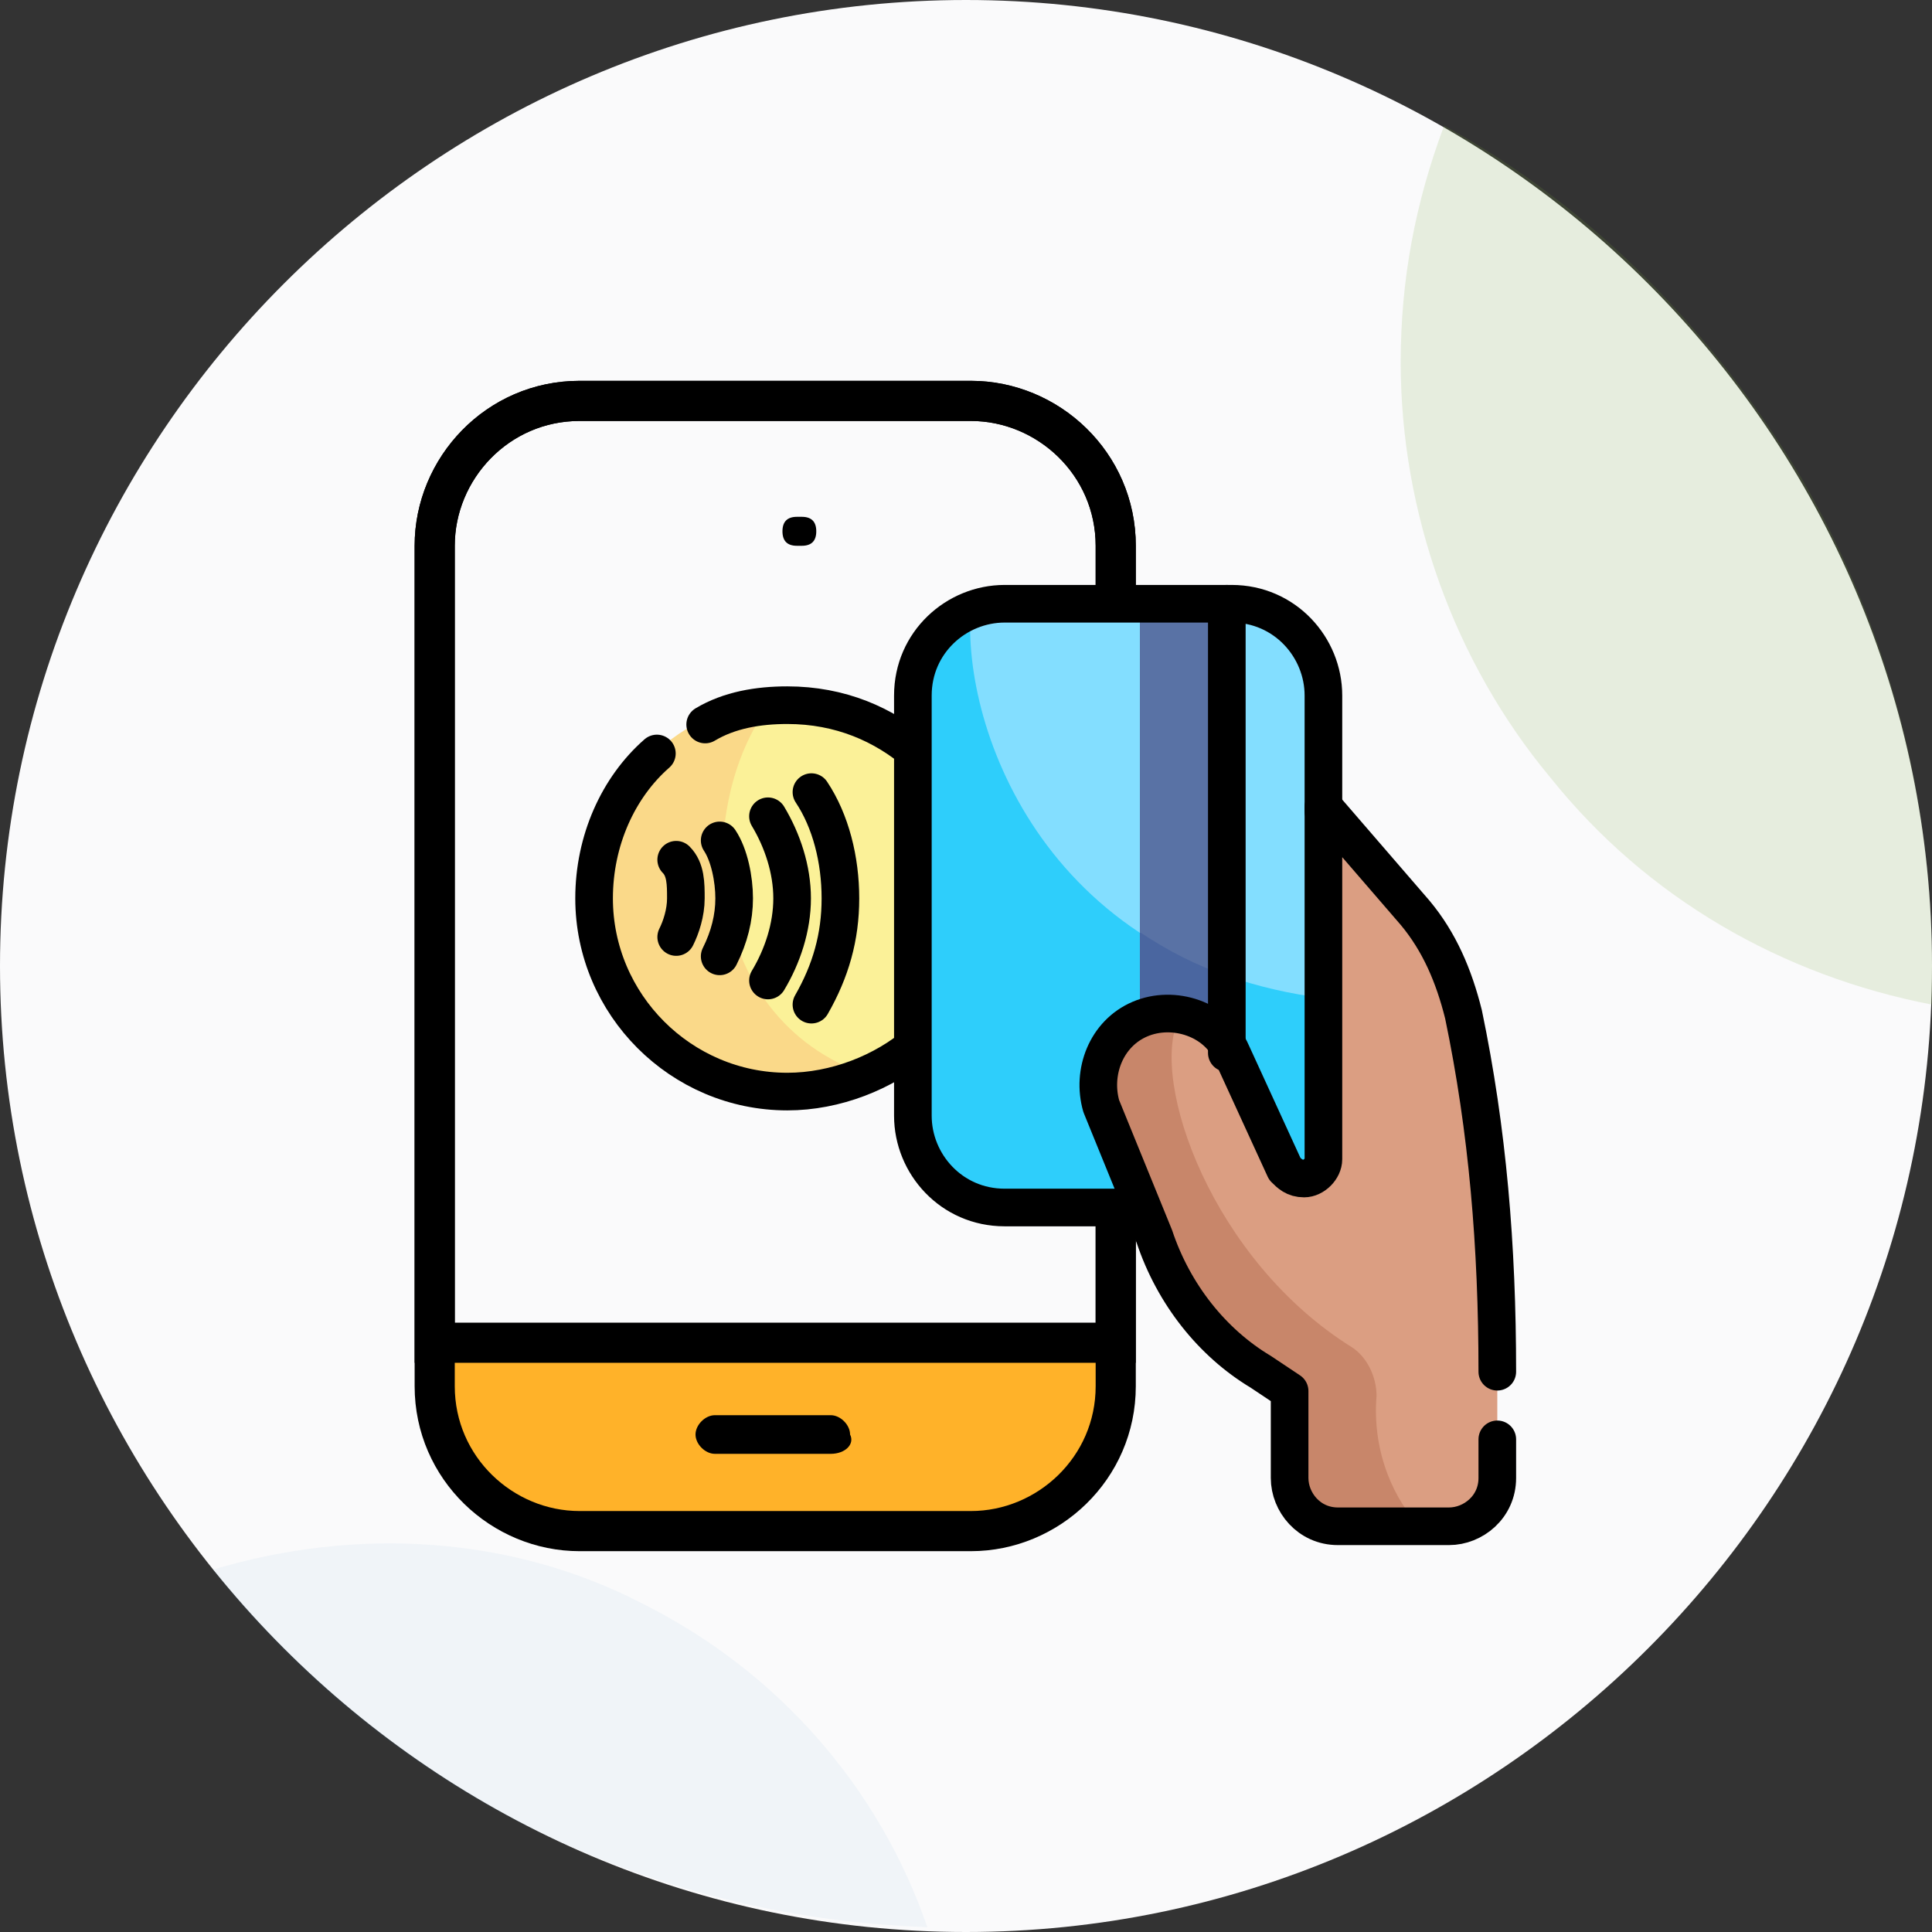<?xml version="1.0" encoding="utf-8"?>
<!-- Generator: Adobe Illustrator 24.0.0, SVG Export Plug-In . SVG Version: 6.00 Build 0)  -->
<svg version="1.1" id="Layer_1" xmlns="http://www.w3.org/2000/svg" xmlns:xlink="http://www.w3.org/1999/xlink" x="0px" y="0px"
	 viewBox="0 0 40 40" style="enable-background:new 0 0 40 40;" xml:space="preserve">
<rect x="0" y="0" width="40" height="40" fill="#333333" stroke="none"/>
<style type="text/css">
	.st0{fill:#FAFAFB;}
	.st1{opacity:0.16;fill:#77A841;enable-background:new    ;}
	.st2{opacity:4.000000e-02;fill:#0F70C2;enable-background:new    ;}
	.st3{display:none;}
	.st4{display:inline;fill:#0662AA;}
	.st5{display:inline;opacity:0.12;enable-background:new    ;}
	.st6{display:inline;fill:#77A741;}
	.st7{display:inline;fill:#E8F1F8;}
	.st8{display:inline;fill:#FDCF17;}
	.st9{display:inline;fill:#F78721;}
	.st10{display:inline;opacity:0.1;enable-background:new    ;}
	.st11{display:none;fill-rule:evenodd;clip-rule:evenodd;}
	.st12{fill-rule:evenodd;clip-rule:evenodd;}
	.st13{fill-rule:evenodd;clip-rule:evenodd;fill:#FFB229;}
	.st14{fill-rule:evenodd;clip-rule:evenodd;fill:none;stroke:#000000;stroke-width:0.831;stroke-miterlimit:10;}
	.st15{fill:none;stroke:#000000;stroke-width:0.779;stroke-linecap:round;stroke-linejoin:round;stroke-miterlimit:10;}
	.st16{fill:#FBF198;}
	.st17{fill:#FAD989;}
	.st18{fill:#83DEFF;}
	.st19{fill:#2ECEFB;}
	.st20{fill:#5972A5;}
	.st21{fill:#4A66A0;}
	.st22{fill:#DB9E82;}
	.st23{fill:#C8866A;}
</style>
<path class="st0" d="M20,40c11,0,20-9,20-20S31,0,20,0S0,9,0,20S9,40,20,40z"/>
<path class="st1" d="M29,7.5c0-1.7,0.3-3.3,0.9-4.9c3.1,1.7,5.6,4.3,7.4,7.3C39.1,13,40,16.5,40,20c0,0.3,0,0.5,0,0.8
	c-3.1-0.6-5.9-2.2-7.9-4.7C30.1,13.7,29,10.6,29,7.5z"/>
<path class="st2" d="M4.4,32.5c3-0.9,6.2-0.7,8.9,0.7c2.8,1.4,4.9,3.8,5.9,6.7c-2.9-0.1-5.7-0.8-8.3-2.1C8.5,36.6,6.2,34.8,4.4,32.5
	z"/>
<g class="st3">
	<path class="st4" d="M29.7,9.9v10.8c0,1-0.8,1.9-1.8,1.9H9.8c-1,0-1.8-0.8-1.8-1.9V9.9C8,8.8,8.8,8,9.8,8h18.2
		C28.9,8,29.7,8.8,29.7,9.9z"/>
	<path class="st5" d="M29.7,9.9v10.8c0,1-0.8,1.9-1.8,1.9H9.8c-1,0-1.8-0.8-1.8-1.9v-2.3c2.1,1.6,4.6,2.6,7.4,2.6
		c6.8,0,12.3-5.8,12.3-12.9h0.2C28.9,8,29.7,8.8,29.7,9.9z"/>
	<path class="st6" d="M14.4,10.8v2c0,0.3-0.3,0.6-0.6,0.6h-2.7c-0.3,0-0.6-0.3-0.6-0.6v-2c0-0.3,0.3-0.6,0.6-0.6h2.7
		C14.2,10.2,14.4,10.5,14.4,10.8z"/>
	<path class="st7" d="M27.8,19.7c0,0.4-0.3,0.6-0.6,0.6h-8.2c-0.3,0-0.6-0.3-0.6-0.6c0-0.4,0.3-0.6,0.6-0.6h8.2
		C27.5,19,27.8,19.3,27.8,19.7z"/>
	<path class="st7" d="M12.6,17c0,0.4-0.3,0.6-0.6,0.6h-1.4c-0.3,0-0.6-0.3-0.6-0.6c0-0.4,0.3-0.6,0.6-0.6H12
		C12.3,16.3,12.6,16.6,12.6,17z"/>
	<path class="st7" d="M16.2,17c0,0.4-0.3,0.6-0.6,0.6h-1.4c-0.3,0-0.6-0.3-0.6-0.6c0-0.4,0.3-0.6,0.6-0.6h1.4
		C15.9,16.3,16.2,16.6,16.2,17z"/>
	<path class="st7" d="M19.7,17c0,0.4-0.3,0.6-0.6,0.6h-1.4c-0.3,0-0.6-0.3-0.6-0.6c0-0.4,0.3-0.6,0.6-0.6h1.4
		C19.4,16.3,19.7,16.6,19.7,17z"/>
	<path class="st7" d="M27.8,10.8c0,0.3-0.3,0.6-0.6,0.6h-1.8c-0.3,0-0.6-0.3-0.6-0.6c0-0.3,0.3-0.6,0.6-0.6h1.8
		C27.5,10.2,27.8,10.5,27.8,10.8z"/>
	<path class="st7" d="M27.8,12.8c0,0.3-0.3,0.6-0.6,0.6h-3.5c-0.3,0-0.6-0.3-0.6-0.6c0-0.3,0.3-0.6,0.6-0.6h3.5
		C27.5,12.2,27.8,12.5,27.8,12.8z"/>
	<path class="st8" d="M32,27.5c0,0.5-0.4,0.9-0.9,0.9h-6.7c-0.5,0-0.9-0.4-0.9-0.9c0-0.5,0.4-0.9,0.9-0.9h6.7
		C31.6,26.6,32,27,32,27.5z"/>
	<path class="st9" d="M31,25.7c0,0.5-0.4,0.9-0.9,0.9h-6.7c-0.5,0-0.9-0.4-0.9-0.9c0-0.5,0.4-0.9,0.9-0.9h6.7
		C30.6,24.8,31,25.2,31,25.7z"/>
	<path class="st8" d="M32,23.9c0,0.5-0.4,0.9-0.9,0.9h-6.7c-0.5,0-0.9-0.4-0.9-0.9S24,23,24.5,23h6.7C31.6,23,32,23.4,32,23.9z"/>
	<path class="st8" d="M32,31.1c0,0.5-0.4,0.9-0.9,0.9h-6.7c-0.5,0-0.9-0.4-0.9-0.9c0-0.5,0.4-0.9,0.9-0.9h6.7
		C31.6,30.2,32,30.6,32,31.1z"/>
	<path class="st9" d="M31,29.3c0,0.5-0.4,0.9-0.9,0.9h-6.7c-0.5,0-0.9-0.4-0.9-0.9s0.4-0.9,0.9-0.9h6.7C30.6,28.4,31,28.8,31,29.3z"
		/>
	<path class="st10" d="M32,31.1c0,0.5-0.4,0.9-0.9,0.9h-6.7c-0.4,0-0.7-0.3-0.8-0.6c0.1,0,0.2,0,0.3,0h6.7c0.5,0,0.9-0.4,0.9-0.9
		c0-0.1,0-0.2,0-0.3C31.8,30.4,32,30.7,32,31.1z"/>
	<path class="st10" d="M31,29.3c0,0.5-0.4,0.9-0.9,0.9h-6.7c-0.4,0-0.7-0.3-0.8-0.6c0.1,0,0.2,0,0.3,0h6.7c0.5,0,0.9-0.4,0.9-0.9
		c0-0.1,0-0.2,0-0.3C30.7,28.6,31,28.9,31,29.3z"/>
	<path class="st10" d="M32,27.5c0,0.5-0.4,0.9-0.9,0.9h-6.7c-0.4,0-0.7-0.3-0.8-0.6c0.1,0,0.2,0,0.3,0h6.7c0.5,0,0.9-0.4,0.9-0.9
		c0-0.1,0-0.2,0-0.3C31.8,26.8,32,27.1,32,27.5z"/>
	<path class="st10" d="M31,25.7c0,0.5-0.4,0.9-0.9,0.9h-6.7c-0.4,0-0.7-0.3-0.8-0.6c0.1,0,0.2,0,0.3,0h6.7c0.5,0,0.9-0.4,0.9-0.9
		c0-0.1,0-0.2,0-0.3C30.8,25,31,25.3,31,25.7z"/>
	<path class="st9" d="M31,22.1c0,0.5-0.4,0.9-0.9,0.9h-6.7c-0.5,0-0.9-0.4-0.9-0.9c0-0.5,0.4-0.9,0.9-0.9h6.7
		C30.6,21.2,31,21.6,31,22.1z"/>
	<path class="st10" d="M31,22.1c0,0.5-0.4,0.9-0.9,0.9h-6.7c-0.4,0-0.7-0.3-0.8-0.6c0.1,0,0.2,0,0.3,0h6.7c0.5,0,0.9-0.4,0.9-0.9
		c0-0.1,0-0.2,0-0.3C30.8,21.4,31,21.7,31,22.1z"/>
	<path class="st10" d="M32,23.9c0,0.5-0.4,0.9-0.9,0.9h-6.7c-0.4,0-0.7-0.3-0.8-0.6c0.1,0,0.2,0,0.3,0h6.7c0.5,0,0.9-0.4,0.9-0.9
		c0-0.1,0-0.2,0-0.3C31.8,23.2,32,23.5,32,23.9z"/>
	<path class="st9" d="M27.2,28.2c0,2.1-1.6,3.8-3.6,3.8c-2,0-3.6-1.7-3.6-3.8c0-2.1,1.6-3.8,3.6-3.8S27.2,26.1,27.2,28.2z"/>
	<path class="st8" d="M26.1,28.2c0,1.5-1.1,2.6-2.5,2.6s-2.5-1.2-2.5-2.6c0-1.5,1.1-2.6,2.5-2.6S26.1,26.7,26.1,28.2z"/>
	<path class="st10" d="M26.1,28.2c0,1.5-1.1,2.7-2.5,2.7c-1,0-1.8-0.6-2.2-1.4c0.3,0.2,0.7,0.3,1.2,0.3c1.4,0,2.5-1.2,2.5-2.7
		c0-0.4-0.1-0.9-0.3-1.2C25.6,26.3,26.1,27.2,26.1,28.2z"/>
	<path class="st9" d="M23.8,29.4H23c-0.1,0-0.2-0.1-0.2-0.2c0-0.1,0.1-0.2,0.2-0.2h0.8c0.2,0,0.3-0.1,0.3-0.3c0-0.2-0.1-0.3-0.3-0.3
		h-0.3c-0.4,0-0.7-0.3-0.7-0.7c0-0.4,0.3-0.7,0.7-0.7h0.8c0.1,0,0.2,0.1,0.2,0.2c0,0.1-0.1,0.2-0.2,0.2h-0.8c-0.2,0-0.3,0.1-0.3,0.3
		s0.1,0.3,0.3,0.3h0.3c0.4,0,0.7,0.3,0.7,0.7C24.4,29.1,24.1,29.4,23.8,29.4z"/>
	<path class="st9" d="M23.6,29.8c-0.1,0-0.2-0.1-0.2-0.2v-0.4c0-0.1,0.1-0.2,0.2-0.2c0.1,0,0.2,0.1,0.2,0.2v0.4
		C23.8,29.7,23.7,29.8,23.6,29.8z"/>
	<path class="st9" d="M23.6,27.4c-0.1,0-0.2-0.1-0.2-0.2v-0.4c0-0.1,0.1-0.2,0.2-0.2c0.1,0,0.2,0.1,0.2,0.2v0.4
		C23.8,27.3,23.7,27.4,23.6,27.4z"/>
</g>
<path class="st11" d="M19.3,11.3h-1.7c-0.2,0-0.3-0.1-0.3-0.3v0c0-0.2,0.1-0.3,0.3-0.3h1.7c0.2,0,0.3,0.1,0.3,0.3v0
	C19.6,11.2,19.5,11.3,19.3,11.3z"/>
<path class="st12" d="M16.6,11.3h-0.1c-0.2,0-0.3-0.1-0.3-0.3v0c0-0.2,0.1-0.3,0.3-0.3h0.1c0.2,0,0.3,0.1,0.3,0.3v0
	C16.9,11.2,16.8,11.3,16.6,11.3z"/>
<g>
	<path class="st13" d="M23.1,27.8H9v0.9c0,1.6,1.3,3,3,3h8.1c1.6,0,3-1.3,3-3V27.8z"/>
	<path class="st13" d="M17.5,28.2l0.7,0.9c0.7,0.9,1.6,1.6,2.6,2.1l0.1,0.1l-0.2,0c-0.1,0-0.3,0-0.4,0h-8.5c-1.2,0-2.2-1-2.2-2.2
		v-0.9H17.5z M14.6,29.7c0,0.2,0.2,0.4,0.4,0.4h2.4c0.2,0,0.4-0.2,0.4-0.4c0-0.2-0.2-0.4-0.4-0.4h-2.4
		C14.7,29.3,14.6,29.5,14.6,29.7z"/>
	<path class="st14" d="M20.1,31.7H12c-1.6,0-3-1.3-3-3V11.3c0-1.6,1.3-3,3-3h8.1c1.6,0,3,1.3,3,3v17.4
		C23.1,30.4,21.7,31.7,20.1,31.7z"/>
	<path class="st14" d="M23.1,27.8H9V11.3c0-1.6,1.3-3,3-3h8.1c1.6,0,3,1.3,3,3V27.8z"/>
	<path class="st12" d="M17.2,30.1h-2.4c-0.2,0-0.4-0.2-0.4-0.4v0c0-0.2,0.2-0.4,0.4-0.4h2.4c0.2,0,0.4,0.2,0.4,0.4v0
		C17.7,29.9,17.5,30.1,17.2,30.1z"/>
	<line class="st15" x1="22.8" y1="12.5" x2="22.8" y2="19.6"/>
	<g>
		<path class="st16" d="M20.3,18.6c0,1.7-1,3.1-2.5,3.7c-4.5-0.6-4.5-6.4-1.8-7.6c0.1,0,0.2,0,0.3,0C18.5,14.6,20.3,16.4,20.3,18.6z
			"/>
		<g>
			<g>
				<g>
					<path class="st17" d="M17.8,22.2c-0.5,0.2-1,0.3-1.5,0.3c-2.2,0-4-1.8-4-4c0-2.1,1.6-3.8,3.7-4C14.4,16.5,14.4,20.9,17.8,22.2z
						"/>
				</g>
			</g>
		</g>
		<g>
			<path class="st15" d="M14,19.4c0.1-0.2,0.2-0.5,0.2-0.8S14.2,18,14,17.8"/>
			<path class="st15" d="M14.9,19.8c0.2-0.4,0.3-0.8,0.3-1.2s-0.1-0.9-0.3-1.2"/>
			<path class="st15" d="M15.9,20.3c0.3-0.5,0.5-1.1,0.5-1.7c0-0.6-0.2-1.2-0.5-1.7"/>
			<path class="st15" d="M16.8,20.8c0.4-0.7,0.6-1.4,0.6-2.2s-0.2-1.6-0.6-2.2"/>
		</g>
		<g>
			<path class="st15" d="M13.6,15.6c-0.8,0.7-1.3,1.8-1.3,3c0,2.2,1.8,4,4,4c1,0,2-0.4,2.7-1"/>
			<path class="st15" d="M19,15.6c-0.7-0.6-1.6-1-2.7-1c-0.6,0-1.2,0.1-1.7,0.4"/>
		</g>
	</g>
	<g>
		<path class="st18" d="M28.1,20.8c-0.1,0-0.2-0.1-0.3,0c-6.6,0.7-8.9-5.5-7.6-8.1c0.2-0.1,0.4-0.1,0.7-0.1h2.8l0.9,0.6l0.9-0.6h0.1
			c1,0,1.9,0.8,1.9,1.9v2.4L28.1,20.8z"/>
		<path class="st19" d="M28.9,24.9h-8.1c-1,0-1.9-0.8-1.9-1.9v-8.7c0-0.8,0.5-1.5,1.2-1.7c-0.2,2.5,1.6,7.5,7.6,8.1
			c0.1,0,0.2,0,0.3,0L28.9,24.9z"/>
		<path class="st20" d="M25.4,12.5v7.7c-0.7,0.3-1.4-0.1-1.8-0.9v-6.8H25.4z"/>
		<path class="st21" d="M25.4,20.2v4.7h-1.8v-5.6C24.2,19.7,24.8,20,25.4,20.2z"/>
		<path class="st22" d="M31,28.4v2.2c0,0.5-0.4,1-1,1h-0.6c-1-0.3-1.9-1.6-1.6-3.1c-3.3-1.7-4.9-6.6-3.5-7.4
			c0.4,0.1,0.9,0.4,1.1,0.8l1.1,2.4c0.1,0.2,0.2,0.3,0.4,0.2c0.2,0,0.4-0.2,0.4-0.4v-7.3l1.9,2.2c0.5,0.6,0.9,1.3,1,2.1
			C30.8,23.4,31,25.8,31,28.4z"/>
		<path class="st23" d="M29.4,31.6h-1.9c-0.5,0-1-0.4-1-1v-1.8L26,28.4c-1-0.7-1.8-1.6-2.2-2.8L22.7,23c-0.2-0.7,0.1-1.5,0.8-1.8
			c0.3-0.1,0.6-0.2,0.9-0.1c-0.6,1.3,0.7,5,3.6,6.8c0.3,0.2,0.5,0.6,0.5,1C28.4,30.1,28.9,31.1,29.4,31.6z"/>
		<path class="st15" d="M27.4,16.8v-2.4c0-1-0.8-1.9-1.9-1.9h-4.7c-1,0-1.9,0.8-1.9,1.9v8.7c0,1,0.8,1.9,1.9,1.9h2.7"/>
		<path class="st15" d="M31,28.4c0-2.6-0.2-5-0.7-7.4c-0.2-0.8-0.5-1.5-1-2.1l-1.9-2.2v7.3c0,0.2-0.2,0.4-0.4,0.4
			c-0.2,0-0.3-0.1-0.4-0.2l-1.1-2.4c-0.3-0.7-1.2-1-1.9-0.7c-0.7,0.3-1,1.1-0.8,1.8l1.1,2.7c0.4,1.2,1.2,2.2,2.2,2.8l0.6,0.4v1.8
			c0,0.5,0.4,1,1,1H30c0.5,0,1-0.4,1-1v-0.8"/>
		<line class="st15" x1="25.4" y1="21.8" x2="25.4" y2="12.5"/>
	</g>
</g>
</svg>
